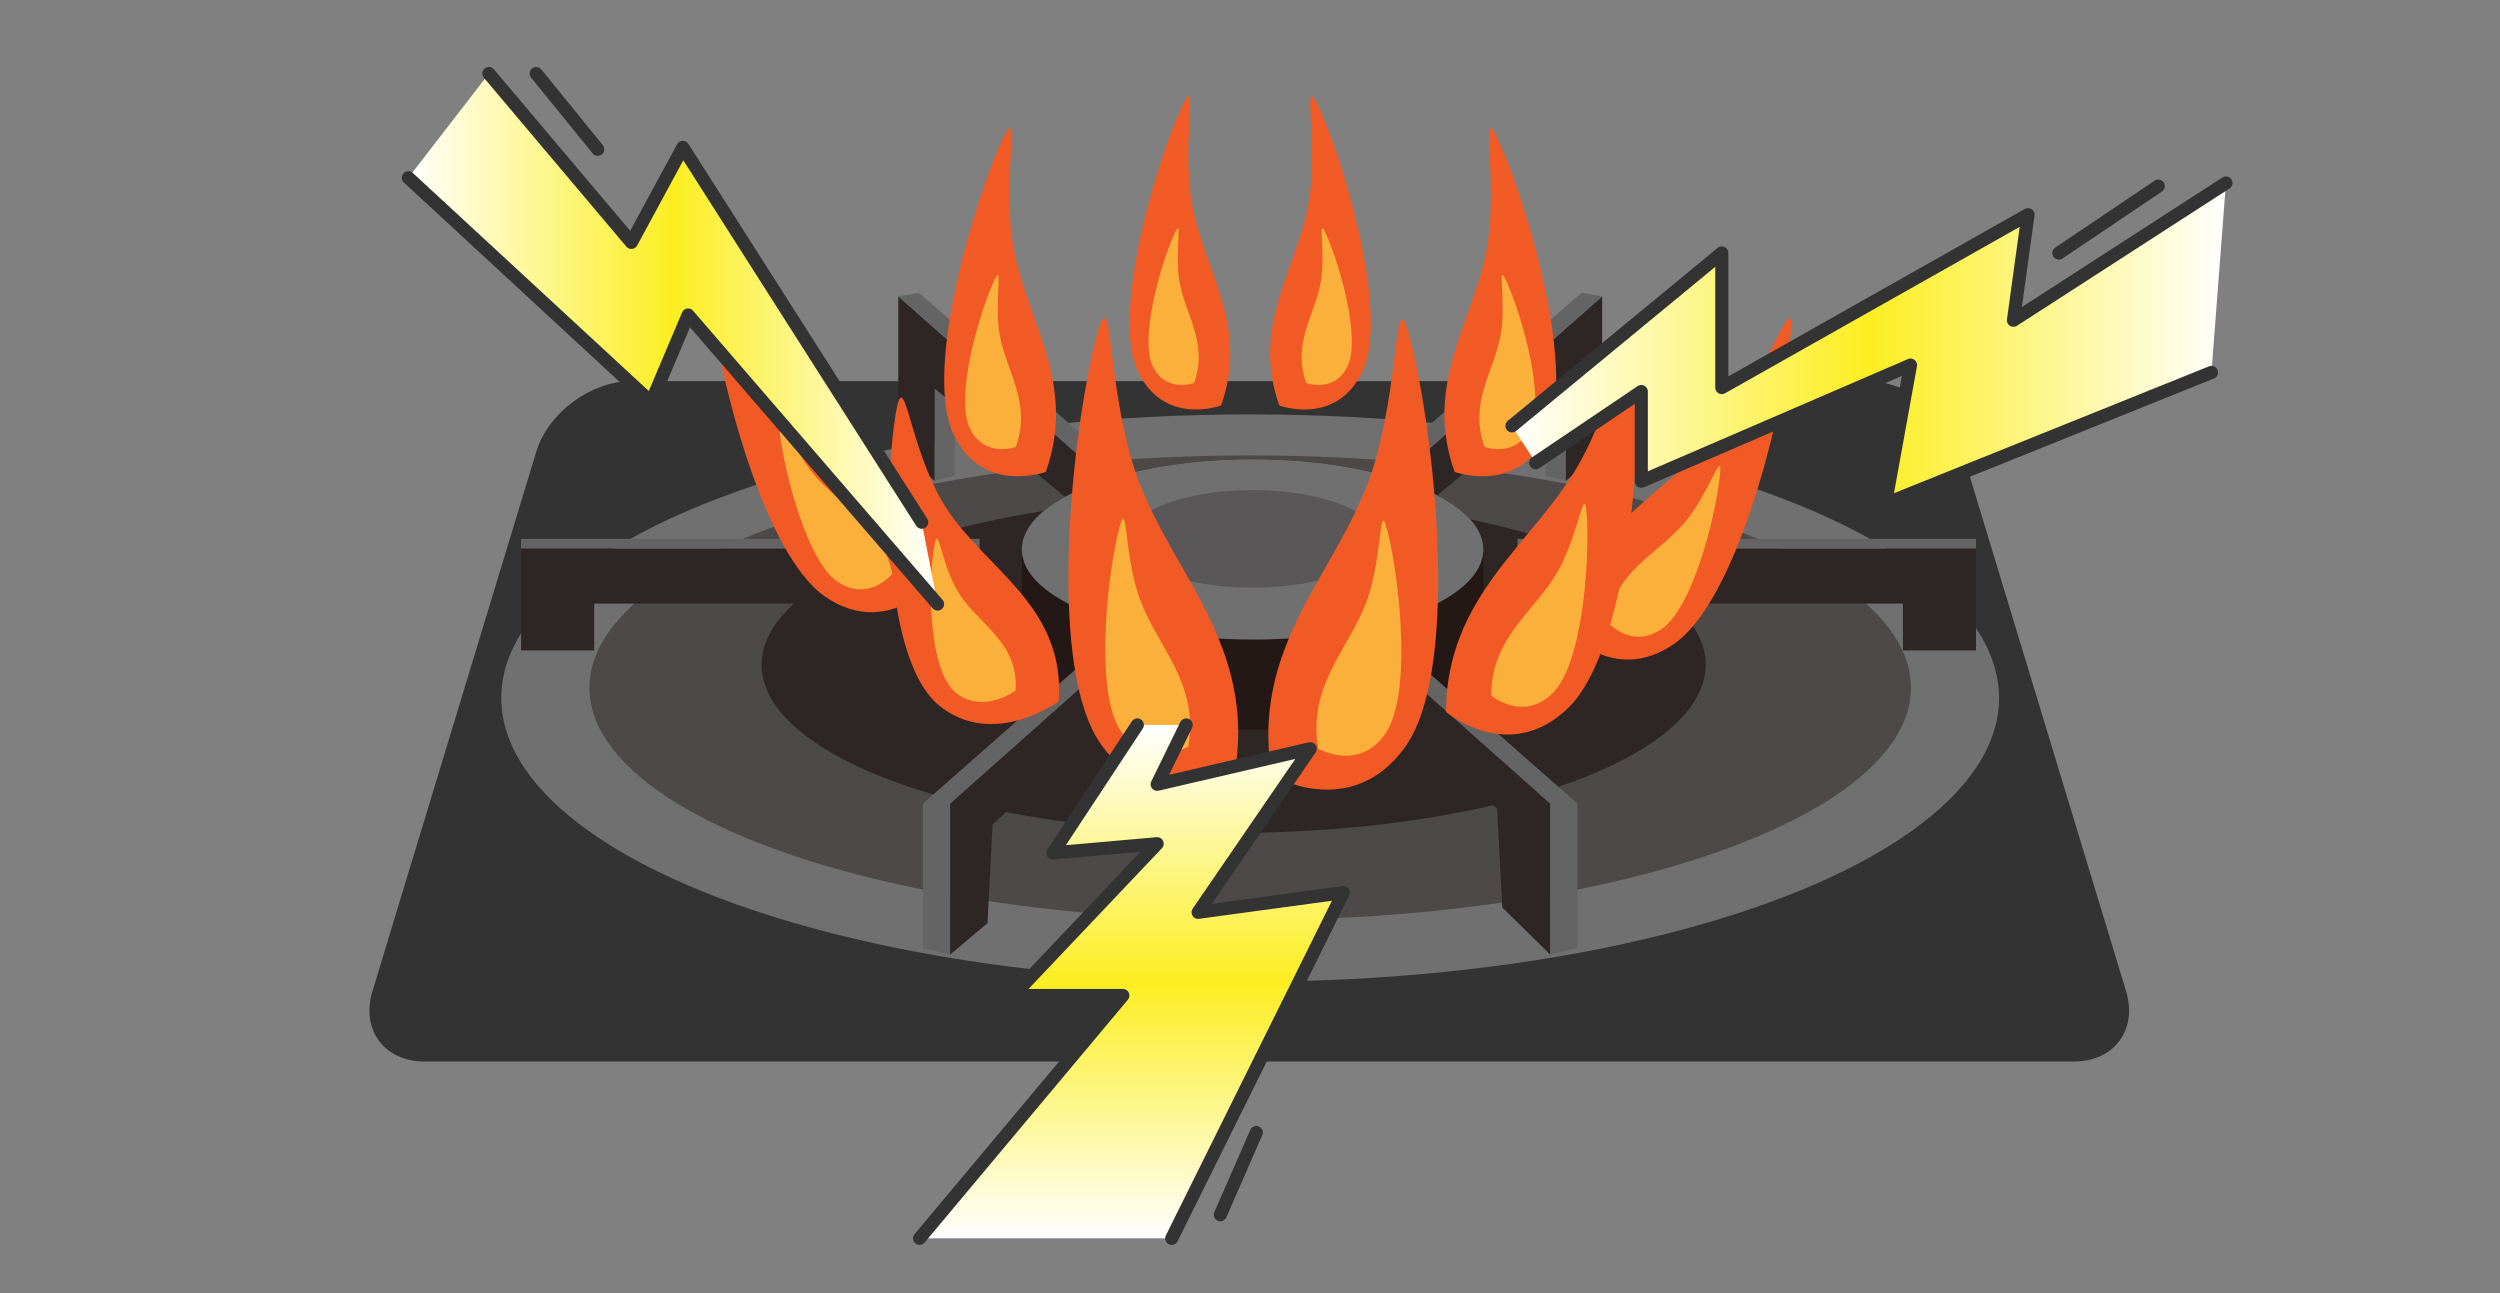 <?xml version="1.0" encoding="UTF-8"?>
<svg id="_レイヤー_1" data-name="レイヤー_1" xmlns="http://www.w3.org/2000/svg" version="1.1" xmlns:xlink="http://www.w3.org/1999/xlink" viewBox="0 0 290 150">
  <rect x="0" y="0" width="290" height="150" fill="#808080" stroke="none"/>
  <!-- Generator: Adobe Illustrator 29.2.1, SVG Export Plug-In . SVG Version: 2.1.0 Build 116)  -->
  <defs>
    <style>
      .st0 {
        fill: #231815;
      }

      .st1 {
        fill: #595757;
      }

      .st2 {
        fill: url(#_名称未設定グラデーション_71);
      }

      .st3, .st4 {
        fill: none;
      }

      .st5 {
        fill: #2e2624;
      }

      .st4 {
        stroke: #333;
        stroke-linecap: round;
        stroke-linejoin: round;
        stroke-width: 1.52px;
      }

      .st6 {
        fill: #333;
      }

      .st7 {
        fill: url(#_名称未設定グラデーション_72);
      }

      .st8 {
        fill: #656464;
      }

      .st9 {
        fill: #f15a24;
      }

      .st10 {
        fill: url(#_名称未設定グラデーション_7);
      }

      .st11 {
        fill: #4c4948;
      }

      .st12 {
        fill: #fbb03b;
      }

      .st13 {
        fill: #717071;
      }
    </style>
    <linearGradient id="_名称未設定グラデーション_7" data-name="名称未設定グラデーション 7" x1="47.37" y1="39.3" x2="108.76" y2="39.3" gradientUnits="userSpaceOnUse">
      <stop offset="0" stop-color="#fff"/>
      <stop offset=".5" stop-color="#fcee21"/>
      <stop offset="1" stop-color="#fff"/>
    </linearGradient>
    <linearGradient id="_名称未設定グラデーション_71" data-name="名称未設定グラデーション 7" x1="175.39" y1="39.83" x2="258.21" y2="39.83" xlink:href="#_名称未設定グラデーション_7"/>
    <linearGradient id="_名称未設定グラデーション_72" data-name="名称未設定グラデーション 7" x1="131.25" y1="143.65" x2="131.25" y2="84.09" xlink:href="#_名称未設定グラデーション_7"/>
  </defs>
  <path class="st6" d="M227.61,52.39c-1.37-4.5-6.33-8.18-11.03-8.18H73.24c-4.7,0-9.67,3.68-11.03,8.18l-19,62.57c-1.37,4.5,1.36,8.18,6.07,8.18h191.27c4.7,0,7.43-3.68,6.07-8.18l-19-62.57Z"/>
  <g>
    <ellipse class="st13" cx="145.02" cy="80.97" rx="86.87" ry="32.9"/>
    <ellipse class="st11" cx="145.02" cy="79.78" rx="76.65" ry="26.95"/>
    <ellipse class="st5" cx="143.1" cy="77.12" rx="54.76" ry="19.49"/>
    <path class="st0" d="M172.08,63.73c0-5.78-11.99-10.46-26.77-10.46s-26.77,4.68-26.77,10.46v10.46c0,5.78,11.99,10.46,26.77,10.46s26.77-4.68,26.77-10.46v-10.46Z"/>
    <g>
      <polygon class="st8" points="181.64 40.41 181.64 55.78 179.29 55.2 179.29 39.83 181.64 40.41"/>
      <polygon class="st5" points="162.86 60.67 163.05 54.48 185.85 34.38 185.85 37.41 185.85 37.43 185.85 52.21 181.64 55.78 181.64 45.06 162.86 60.67"/>
      <polygon class="st8" points="160.1 54.27 183.48 33.95 185.85 34.38 163.05 54.48 160.1 54.27"/>
      <polygon class="st8" points="163.05 54.48 163.05 60.6 160.1 60.39 160.1 54.27 163.05 54.48"/>
    </g>
    <g>
      <polygon class="st8" points="108.41 40.41 108.41 55.78 110.75 55.2 110.75 39.83 108.41 40.41"/>
      <polygon class="st5" points="127.18 60.67 127 54.48 104.2 34.38 104.2 37.41 104.2 37.43 104.2 52.21 108.41 55.78 108.41 45.06 127.18 60.67"/>
      <polygon class="st8" points="129.95 54.27 106.57 33.95 104.2 34.38 127 54.48 129.95 54.27"/>
      <polygon class="st8" points="127 54.48 127 60.6 129.95 60.39 129.95 54.27 127 54.48"/>
    </g>
    <g>
      <polygon class="st5" points="223.63 63.62 176.02 63.62 176.02 70.02 220.74 70.02 220.74 75.45 229.22 75.45 229.22 66.66 229.22 63.62 223.63 63.62"/>
      <rect class="st8" x="176.02" y="62.51" width="53.2" height="1.11"/>
    </g>
    <g>
      <polygon class="st5" points="66.03 63.62 113.64 63.62 113.64 70.02 68.93 70.02 68.93 75.45 60.44 75.45 60.44 66.66 60.44 63.62 66.03 63.62"/>
      <rect class="st8" x="60.44" y="62.51" width="53.2" height="1.11" transform="translate(174.08 126.13) rotate(180)"/>
    </g>
    <polygon class="st5" points="174.26 105.26 179.83 110.74 179.83 93.23 161.17 76.65 161.17 83.06 173.67 93.81 174.26 105.26"/>
    <polygon class="st8" points="179.83 110.74 182.98 109.98 182.98 93.21 163.66 76.22 161.17 76.65 179.83 93.23 179.83 110.74"/>
    <polygon class="st5" points="114.55 107.08 110.21 110.74 110.21 93.23 128.87 76.65 128.87 83.06 115.14 95.63 114.55 107.08"/>
    <polygon class="st8" points="110.21 110.74 107.06 109.98 107.06 93.21 126.39 76.22 128.87 76.65 110.21 93.23 110.21 110.74"/>
    <ellipse class="st13" cx="145.3" cy="63.73" rx="26.77" ry="10.46"/>
    <path class="st1" d="M159.79,62.51c0,3.13-6.49,5.66-14.49,5.66s-14.49-2.53-14.49-5.66,6.49-5.66,14.49-5.66,14.49,2.53,14.49,5.66Z"/>
  </g>
  <g>
    <path class="st9" d="M121.31,54.74c3.67-10.26-2.22-17.51-3.73-25.91-1.51-8.4,1.37-19-1.9-11.27-3.26,7.74-8.43,25.85-5.05,32.87,3.38,7.01,10.68,4.31,10.68,4.31Z"/>
    <path class="st12" d="M117.84,51.83c1.84-5.13-1.11-8.75-1.87-12.95-.75-4.2.68-9.5-.95-5.63-1.63,3.87-4.22,12.93-2.52,16.43,1.69,3.51,5.34,2.16,5.34,2.16Z"/>
  </g>
  <g>
    <path class="st9" d="M108.44,67.46c-2.16-11.91-11.86-15.61-17.99-22.86-6.12-7.25-9.24-19.04-8.09-9.79,1.16,9.26,6.25,29.56,13.4,34.43,7.15,4.87,12.67-1.79,12.67-1.79Z"/>
    <path class="st12" d="M103.49,66.58c-1.08-5.96-5.93-7.81-8.99-11.43-3.06-3.62-4.62-9.52-4.04-4.89.58,4.63,3.13,14.78,6.7,17.22,3.57,2.43,6.34-.89,6.34-.89Z"/>
  </g>
  <g>
    <path class="st9" d="M141.64,47.04c3.31-9.23-2-15.76-3.36-23.32-1.36-7.56,1.23-17.1-1.71-10.14-2.94,6.96-7.59,23.27-4.54,29.58,3.04,6.31,9.61,3.88,9.61,3.88Z"/>
    <path class="st12" d="M138.52,44.42c1.65-4.62-1-7.88-1.68-11.66-.68-3.78.61-8.55-.85-5.07-1.47,3.48-3.79,11.63-2.27,14.79,1.52,3.16,4.81,1.94,4.81,1.94Z"/>
  </g>
  <g>
    <path class="st9" d="M181.46,72.95c2.16-11.91,11.86-15.61,17.99-22.86,6.12-7.25,9.24-19.04,8.09-9.79-1.16,9.26-6.25,29.56-13.4,34.43-7.15,4.87-12.67-1.79-12.67-1.79Z"/>
    <path class="st12" d="M186.41,72.07c1.08-5.96,5.93-7.81,8.99-11.43,3.06-3.62,4.62-9.52,4.04-4.89-.58,4.63-3.13,14.78-6.7,17.22-3.57,2.43-6.34-.89-6.34-.89Z"/>
  </g>
  <g>
    <path class="st9" d="M168.74,54.74c-3.67-10.26,2.22-17.51,3.73-25.91,1.51-8.4-1.37-19,1.9-11.27,3.26,7.74,8.43,25.85,5.05,32.87-3.38,7.01-10.68,4.31-10.68,4.31Z"/>
    <path class="st12" d="M172.2,51.83c-1.84-5.13,1.11-8.75,1.87-12.95.75-4.2-.68-9.5.95-5.63,1.63,3.87,4.22,12.93,2.52,16.43-1.69,3.51-5.34,2.16-5.34,2.16Z"/>
  </g>
  <g>
    <path class="st9" d="M148.4,47.04c-3.31-9.23,2-15.76,3.36-23.32,1.36-7.56-1.23-17.1,1.71-10.14,2.94,6.96,7.59,23.27,4.54,29.58-3.04,6.31-9.61,3.88-9.61,3.88Z"/>
    <path class="st12" d="M151.52,44.42c-1.65-4.62,1-7.88,1.68-11.66.68-3.78-.61-8.55.85-5.07,1.47,3.48,3.79,11.63,2.27,14.79-1.52,3.16-4.81,1.94-4.81,1.94Z"/>
  </g>
  <g>
    <path class="st9" d="M143.22,89.7c2.52-14.73-7.17-23.12-11.21-34.11-4.04-10.99-2.68-26-5.25-14.77-2.57,11.23-5.23,36.94,1.01,45.6,6.24,8.67,15.46,3.28,15.46,3.28Z"/>
    <path class="st12" d="M137.85,86.6c1.26-7.37-3.59-11.56-5.61-17.06-2.02-5.5-1.34-13-2.62-7.38-1.28,5.61-2.62,18.47.5,22.8,3.12,4.33,7.73,1.64,7.73,1.64Z"/>
  </g>
  <g>
    <path class="st9" d="M147.54,89.94c-2.52-14.73,7.17-23.12,11.21-34.11,4.04-10.99,2.68-26,5.25-14.77,2.57,11.23,5.23,36.94-1.01,45.6-6.24,8.67-15.46,3.28-15.46,3.28Z"/>
    <path class="st12" d="M152.91,86.84c-1.26-7.37,3.59-11.56,5.61-17.06,2.02-5.5,1.34-13,2.62-7.38,1.28,5.61,2.62,18.47-.5,22.8-3.12,4.33-7.73,1.64-7.73,1.64Z"/>
  </g>
  <g>
    <path class="st9" d="M167.73,82.58c.07-13.45,9.97-19.37,15.27-28.48,5.3-9.11,6.44-22.62,6.96-12.27.52,10.35-1.14,33.55-8.02,40.26-6.88,6.71-14.21.49-14.21.49Z"/>
    <path class="st12" d="M172.98,80.67c.03-6.73,4.98-9.69,7.64-14.24,2.65-4.56,3.22-11.31,3.48-6.13.26,5.18-.57,16.78-4.01,20.13-3.44,3.35-7.11.25-7.11.25Z"/>
  </g>
  <g>
    <path class="st9" d="M122.81,81.35c.8-11.07-8.49-15.31-13.08-22.47-4.59-7.16-4.84-18.21-6.01-9.66-1.17,8.56-1.05,27.56,5.24,32.64,6.29,5.08,13.85-.51,13.85-.51Z"/>
    <path class="st12" d="M117.81,80.11c.4-5.54-4.25-7.65-6.54-11.24-2.3-3.58-2.42-9.11-3-4.83-.59,4.28-.52,13.78,2.62,16.32,3.15,2.54,6.92-.25,6.92-.25Z"/>
  </g>
  <g>
    <polygon class="st10" points="56.71 8.53 73.24 28.12 79.21 17.1 106.92 60.58 108.76 70.07 79.82 36.54 75.54 46.65 47.37 20.62 56.71 8.53"/>
    <g>
      <polyline class="st4" points="47.37 20.62 75.54 46.65 79.82 36.54 108.76 70.07"/>
      <polyline class="st4" points="106.92 60.58 79.21 17.1 73.24 28.12 56.71 8.53"/>
    </g>
  </g>
  <g>
    <polygon class="st2" points="258.21 21.23 233.56 37.15 235.25 24.9 199.73 44.96 199.73 29.34 175.39 49.4 178.14 53.68 190.39 45.42 190.39 55.83 221.62 42.35 218.71 58.43 256.53 43.2 258.21 21.23"/>
    <g>
      <polyline class="st4" points="175.39 49.4 199.73 29.34 199.73 44.96 235.25 24.9 233.56 37.15 258.21 21.23"/>
      <polyline class="st4" points="178.14 53.68 190.39 45.42 190.39 55.83 221.62 42.35 218.71 58.43 256.53 43.2"/>
    </g>
  </g>
  <g>
    <polygon class="st7" points="106.67 143.65 130.25 115.48 117.54 115.48 134.23 97.87 122.14 98.94 131.93 84.09 137.6 84.09 134.23 90.98 151.99 86.85 138.98 105.83 155.82 103.54 135.92 143.65 106.67 143.65"/>
    <g>
      <polyline class="st4" points="131.93 84.09 122.14 98.94 134.23 97.87 117.54 115.48 130.25 115.48 106.67 143.65"/>
      <polyline class="st4" points="135.92 143.65 155.82 103.54 138.98 105.83 151.99 86.85 134.23 90.98 137.6 84.09"/>
    </g>
  </g>
  <line class="st4" x1="145.73" y1="131.37" x2="141.56" y2="140.91"/>
  <line class="st4" x1="238.83" y1="29.35" x2="250.36" y2="21.59"/>
  <line class="st4" x1="62.2" y1="8.53" x2="69.34" y2="17.32"/>
  <rect class="st3" width="290" height="150"/>
</svg>
